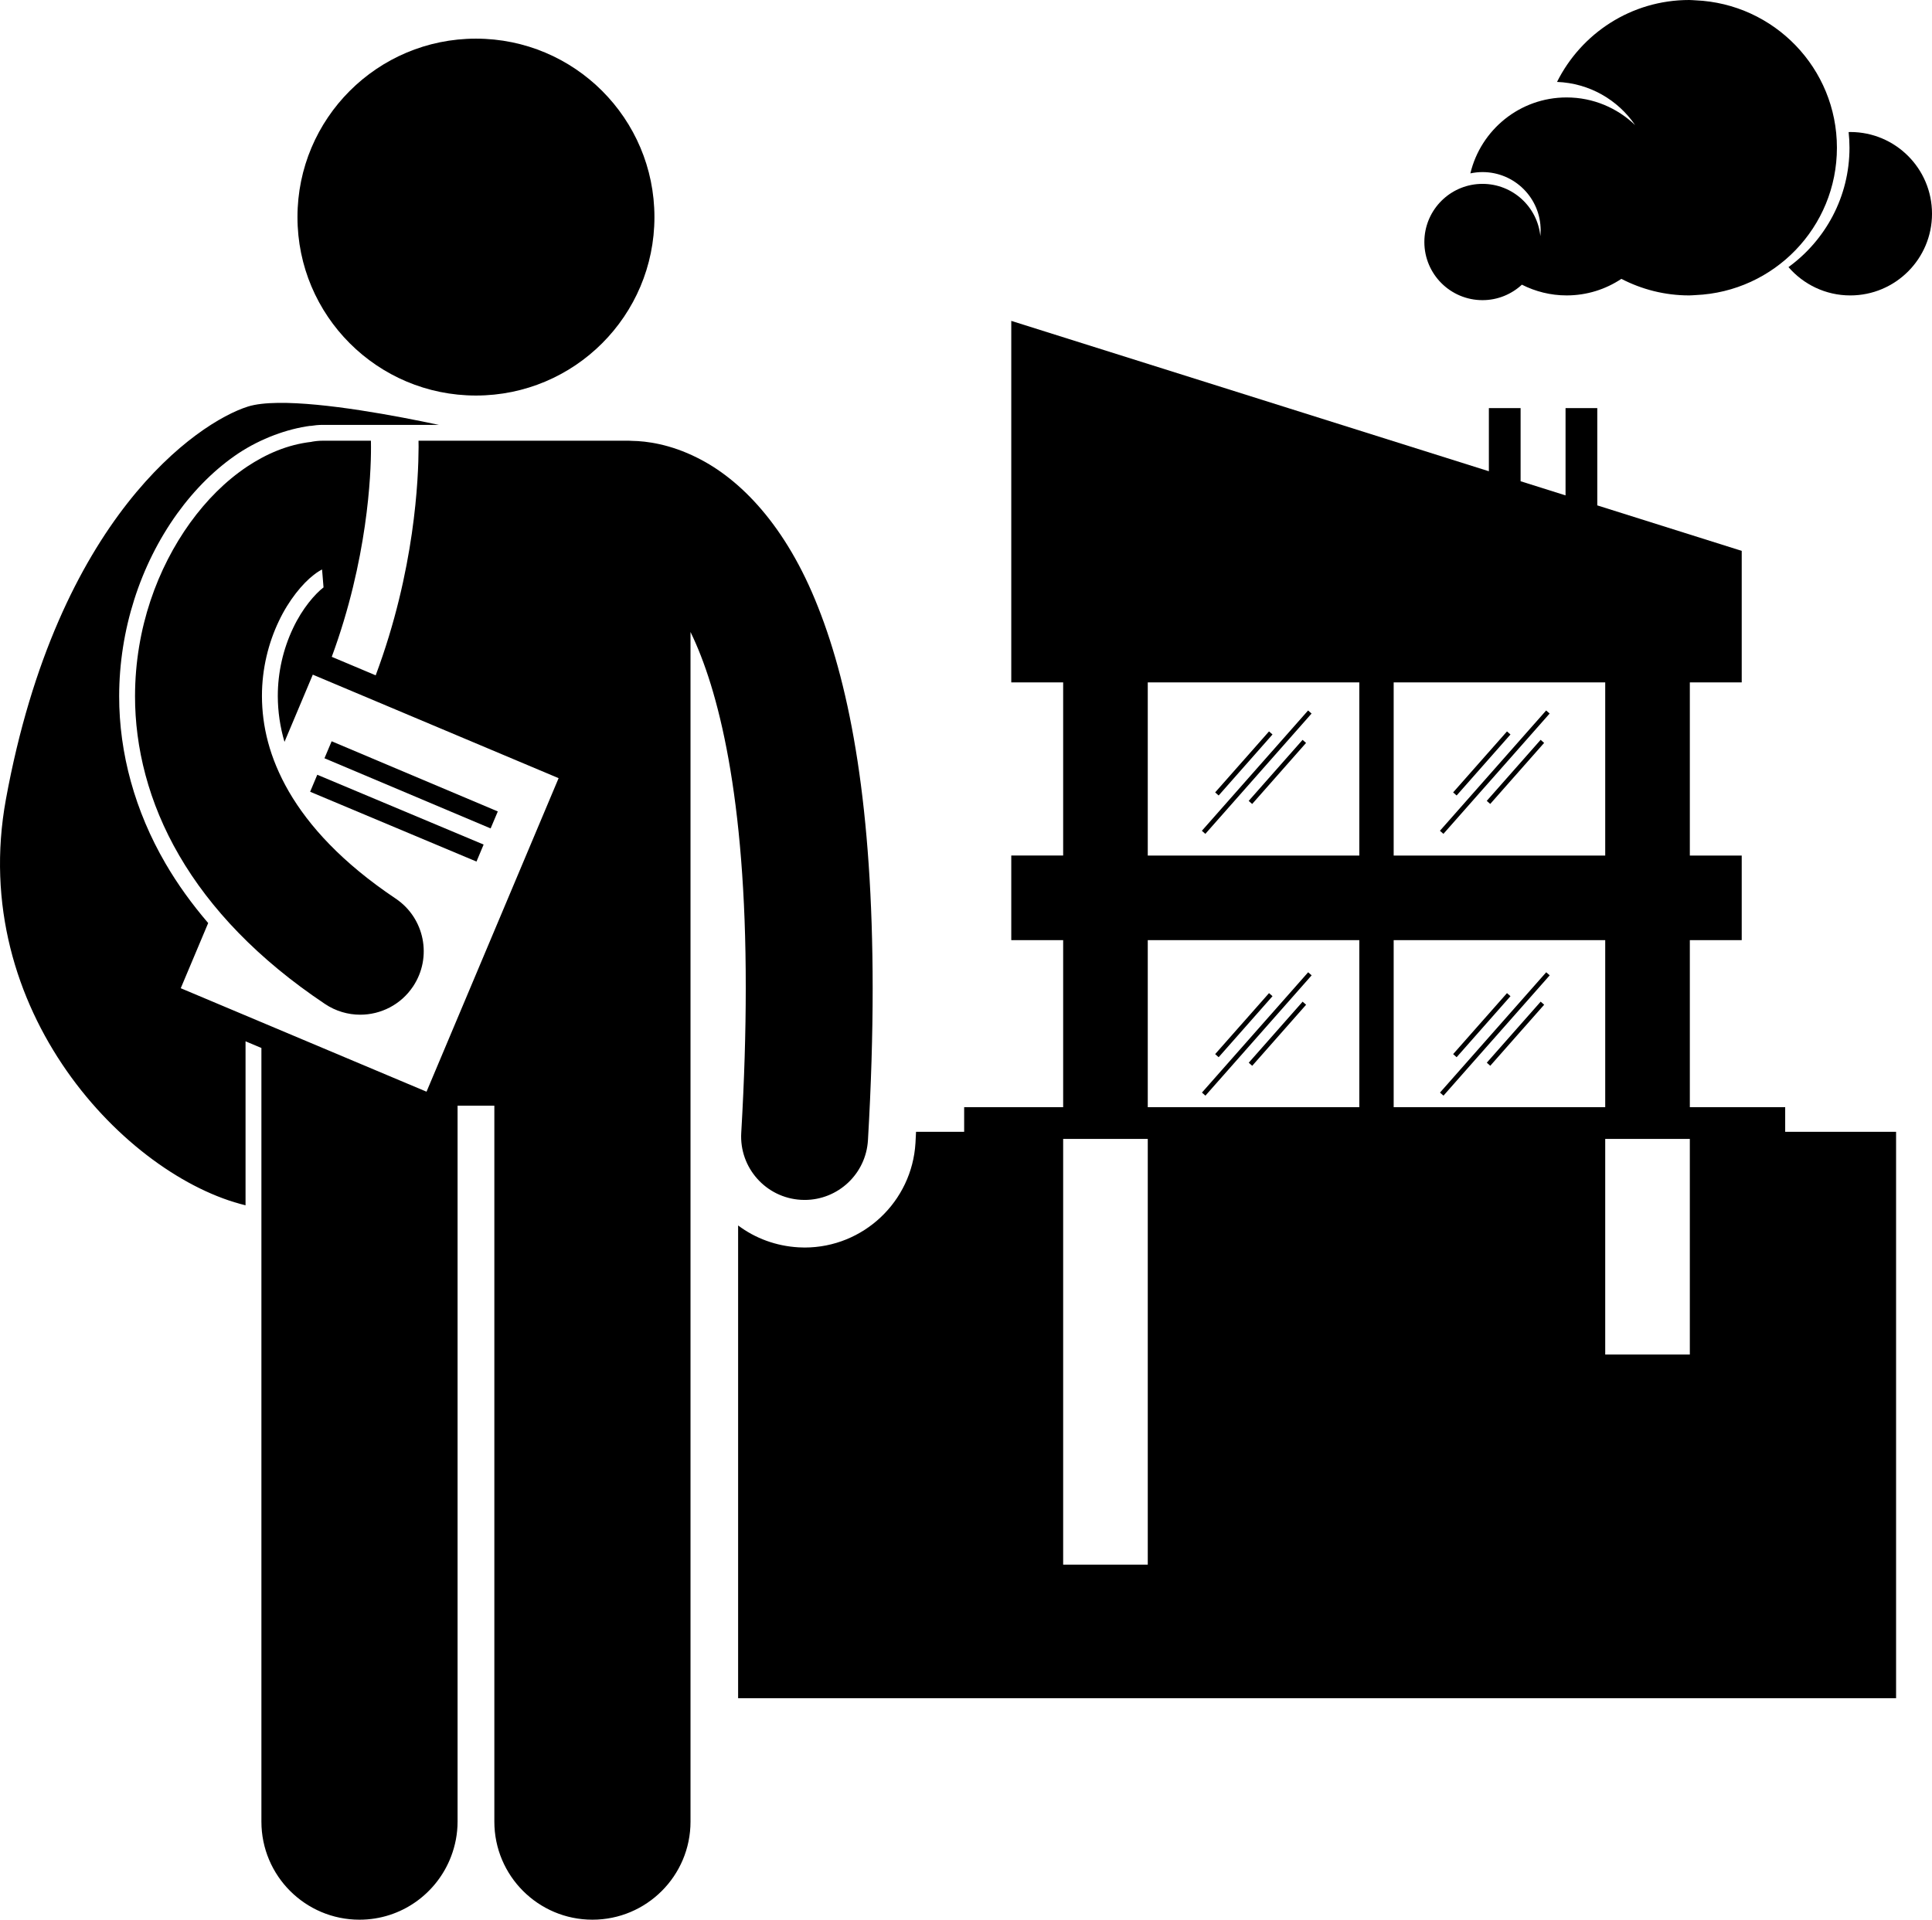 <?xml version="1.0" encoding="utf-8"?>
<!-- Generator: Adobe Illustrator 23.0.2, SVG Export Plug-In . SVG Version: 6.00 Build 0)  -->
<svg version="1.1" id="Layer_1" xmlns="http://www.w3.org/2000/svg" xmlns:xlink="http://www.w3.org/1999/xlink" x="0px" y="0px"
	 viewBox="0 0 243.554 242.055" enable-background="new 0 0 243.554 242.055" xml:space="preserve">
<g>
	<path d="M101.438,157.301c-0.258,0-0.514-0.011-0.777-0.024c-2.816-0.165-5.436-1.126-7.612-2.76v59.608h145.977
		v-71.412h-13.98v-3.108h-12.02V118.541h6.541v-10.666h-6.541V86.041h6.541V69.459l-18.209-5.735V51.459h-4v11.005
		l-5.666-1.784V51.459h-4v7.961L127.484,40.459v45.582h6.541v21.834h-6.541v10.666h6.541v21.064h-12.48v3.108h-6.066
		c-0.025,0.47-0.045,0.931-0.072,1.403C114.97,151.506,108.836,157.297,101.438,157.301z M134.025,197.291v-53.686
		h10.666v53.686H134.025z M202.359,170.791v-27.186h10.666v27.186H202.359z M202.359,139.605h-26.668V118.541h26.668
		V139.605z M202.359,107.875h-26.668V86.041h26.668V107.875z M144.691,86.041h26.668v21.834h-26.668V86.041z
		 M144.691,118.541h26.668v21.064h-26.668V118.541z"/>
	<path d="M30.954,151.976v-20.678l2,0.842v97.55c0,6.831,5.537,12.364,12.365,12.364
		c5.281,0,9.778-3.318,11.549-7.981c0.519-1.364,0.815-2.838,0.815-4.384v-90.27h4.636v90.27
		c0,6.831,5.537,12.364,12.365,12.364c6.826,0,12.364-5.533,12.364-12.364V79.688
		c3.466,7.1,6.997,20.703,6.964,44.919c0,5.516-0.178,11.572-0.568,18.223c-0.26,4.41,3.106,8.197,7.518,8.455
		c0.16,0.008,0.318,0.014,0.475,0.014c4.205,0,7.73-3.28,7.98-7.533c0.406-6.934,0.594-13.301,0.594-19.158
		c-0.012-22.658-2.769-37.664-6.876-48.045c-4.057-10.338-9.855-16.174-15.234-18.842
		c-3.416-1.721-6.414-2.109-8.221-2.132c-0.119-0.005-0.238-0.018-0.359-0.018H52.76
		c0.004,0.219,0.008,0.476,0.009,0.807c-0.016,3.917-0.448,15.505-5.408,28.774l-5.538-2.333
		c4.512-12.225,4.959-22.989,4.945-26.442c0-0.36-0.004-0.621-0.008-0.807h-6.077
		c-0.478,0-0.944,0.05-1.399,0.133l0.001,0.009c-3.087,0.348-5.767,1.558-8.109,3.106
		c-2.766,1.848-5.152,4.26-7.215,7.109c-4.088,5.688-6.924,13.246-6.939,21.842
		c-0.01,6.436,1.672,13.41,5.571,20.1c3.892,6.7,9.927,13.073,18.375,18.722
		c1.366,0.915,2.913,1.353,4.442,1.353c2.58,0,5.113-1.247,6.656-3.553c2.457-3.672,1.473-8.641-2.201-11.098
		c-6.777-4.541-10.939-9.168-13.439-13.465c-2.491-4.308-3.395-8.326-3.404-12.059
		c-0.004-3.485,0.836-6.736,2.119-9.428c1.264-2.688,3.018-4.778,4.393-5.838c0.426-0.341,0.79-0.557,1.067-0.698
		l0.184,2.259c-1.046,0.805-2.648,2.609-3.834,5.128c-1.268,2.659-1.933,5.62-1.931,8.576
		c0.006,1.968,0.288,3.883,0.844,5.776l3.569-8.477l30.987,13.051l-16.65,39.533l-30.984-13.047l3.459-8.218
		c-2.065-2.406-3.87-4.911-5.383-7.514c-3.832-6.576-5.852-13.877-5.84-21.107
		c0.013-8.289,2.611-16.461,7.312-23.004c2.272-3.141,4.871-5.695,7.729-7.607
		c2.847-1.88,6.134-3.07,9.056-3.462l0.002,0.017c0.51-0.083,1.029-0.137,1.562-0.137h14.634
		c-5.285-1.128-14.399-2.855-20.279-2.773c-1.519,0.021-2.826,0.161-3.79,0.465c-6.333,2-24,14-30.5,49.5
		C-4.141,127.456,15.988,148.351,30.954,151.976z"/>
	<circle cx="60" cy="27.373" r="22.5"/>
	<rect x="50.686" y="87.533" transform="matrix(0.389 -0.921 0.921 0.389 -59.431 108.24)" width="2.325" height="22.743"/>
	
		<rect x="48.88" y="91.819" transform="matrix(0.387 -0.922 0.922 0.387 -64.477 109.366)" width="2.326" height="22.745"/>
	<path d="M225.461,33.679c1.891,2.184,4.676,3.571,7.791,3.571c5.689,0,10.303-4.61,10.303-10.302
		s-4.613-10.303-10.303-10.303c-0.07,0-0.137,0.009-0.207,0.01c0.068,0.647,0.107,1.304,0.107,1.969
		C233.152,24.821,230.115,30.293,225.461,33.679z"/>
	<path d="M231.568,18.625c0-10.017-7.918-18.166-17.834-18.585C213.468,0.029,213.209,0,212.941,0
		c-7.301,0-13.604,4.213-16.658,10.33c4.092,0.156,7.682,2.267,9.844,5.441c-2.244-2.154-5.283-3.485-8.637-3.485
		c-5.893,0-10.818,4.086-12.131,9.574c0.494-0.104,1.004-0.162,1.529-0.162c4.049,0,7.33,3.281,7.33,7.33
		c0,0.251-0.014,0.499-0.037,0.743c-0.373-3.7-3.496-6.587-7.293-6.587c-3.799,0-6.92,2.887-7.293,6.587
		c-0.025,0.245-0.037,0.492-0.037,0.743c0,4.049,3.281,7.332,7.33,7.332c1.918,0,3.66-0.744,4.967-1.951
		c1.693,0.859,3.604,1.354,5.635,1.354c2.555,0,4.928-0.77,6.906-2.088c2.561,1.326,5.461,2.088,8.545,2.088
		c0.268,0,0.527-0.029,0.793-0.04C223.65,36.791,231.568,28.645,231.568,18.625z"/>
	
		<rect x="155.822" y="97.026" transform="matrix(0.662 -0.75 0.75 0.662 -18.511 153.621)" width="10.261" height="0.586"/>
	<polygon points="160.416,92.609 159.976,92.223 153.187,99.914 153.627,100.303 	"/>
	
		<rect x="148.245" y="97.084" transform="matrix(0.662 -0.75 0.75 0.662 -19.44 151.668)" width="20.227" height="0.586"/>
	
		<rect x="155.822" y="130.026" transform="matrix(0.662 -0.75 0.75 0.662 -43.255 164.787)" width="10.261" height="0.586"/>
	<polygon points="160.416,125.609 159.976,125.223 153.187,132.914 153.627,133.303 	"/>
	
		<rect x="148.245" y="130.084" transform="matrix(0.662 -0.75 0.75 0.662 -44.181 162.831)" width="20.227" height="0.586"/>
	
		<rect x="185.822" y="97.026" transform="matrix(0.662 -0.75 0.75 0.662 -8.359 176.116)" width="10.261" height="0.586"/>
	<polygon points="190.416,92.609 189.976,92.223 183.187,99.914 183.627,100.303 	"/>
	
		<rect x="178.245" y="97.084" transform="matrix(0.662 -0.75 0.75 0.662 -9.289 174.167)" width="20.227" height="0.586"/>
	
		<rect x="185.822" y="130.026" transform="matrix(0.662 -0.75 0.75 0.662 -33.104 187.283)" width="10.261" height="0.586"/>
	<polygon points="190.416,125.609 189.976,125.223 183.187,132.914 183.627,133.303 	"/>
	
		<rect x="178.245" y="130.084" transform="matrix(0.662 -0.75 0.75 0.662 -34.031 185.331)" width="20.227" height="0.586"/>
</g>
</svg>
